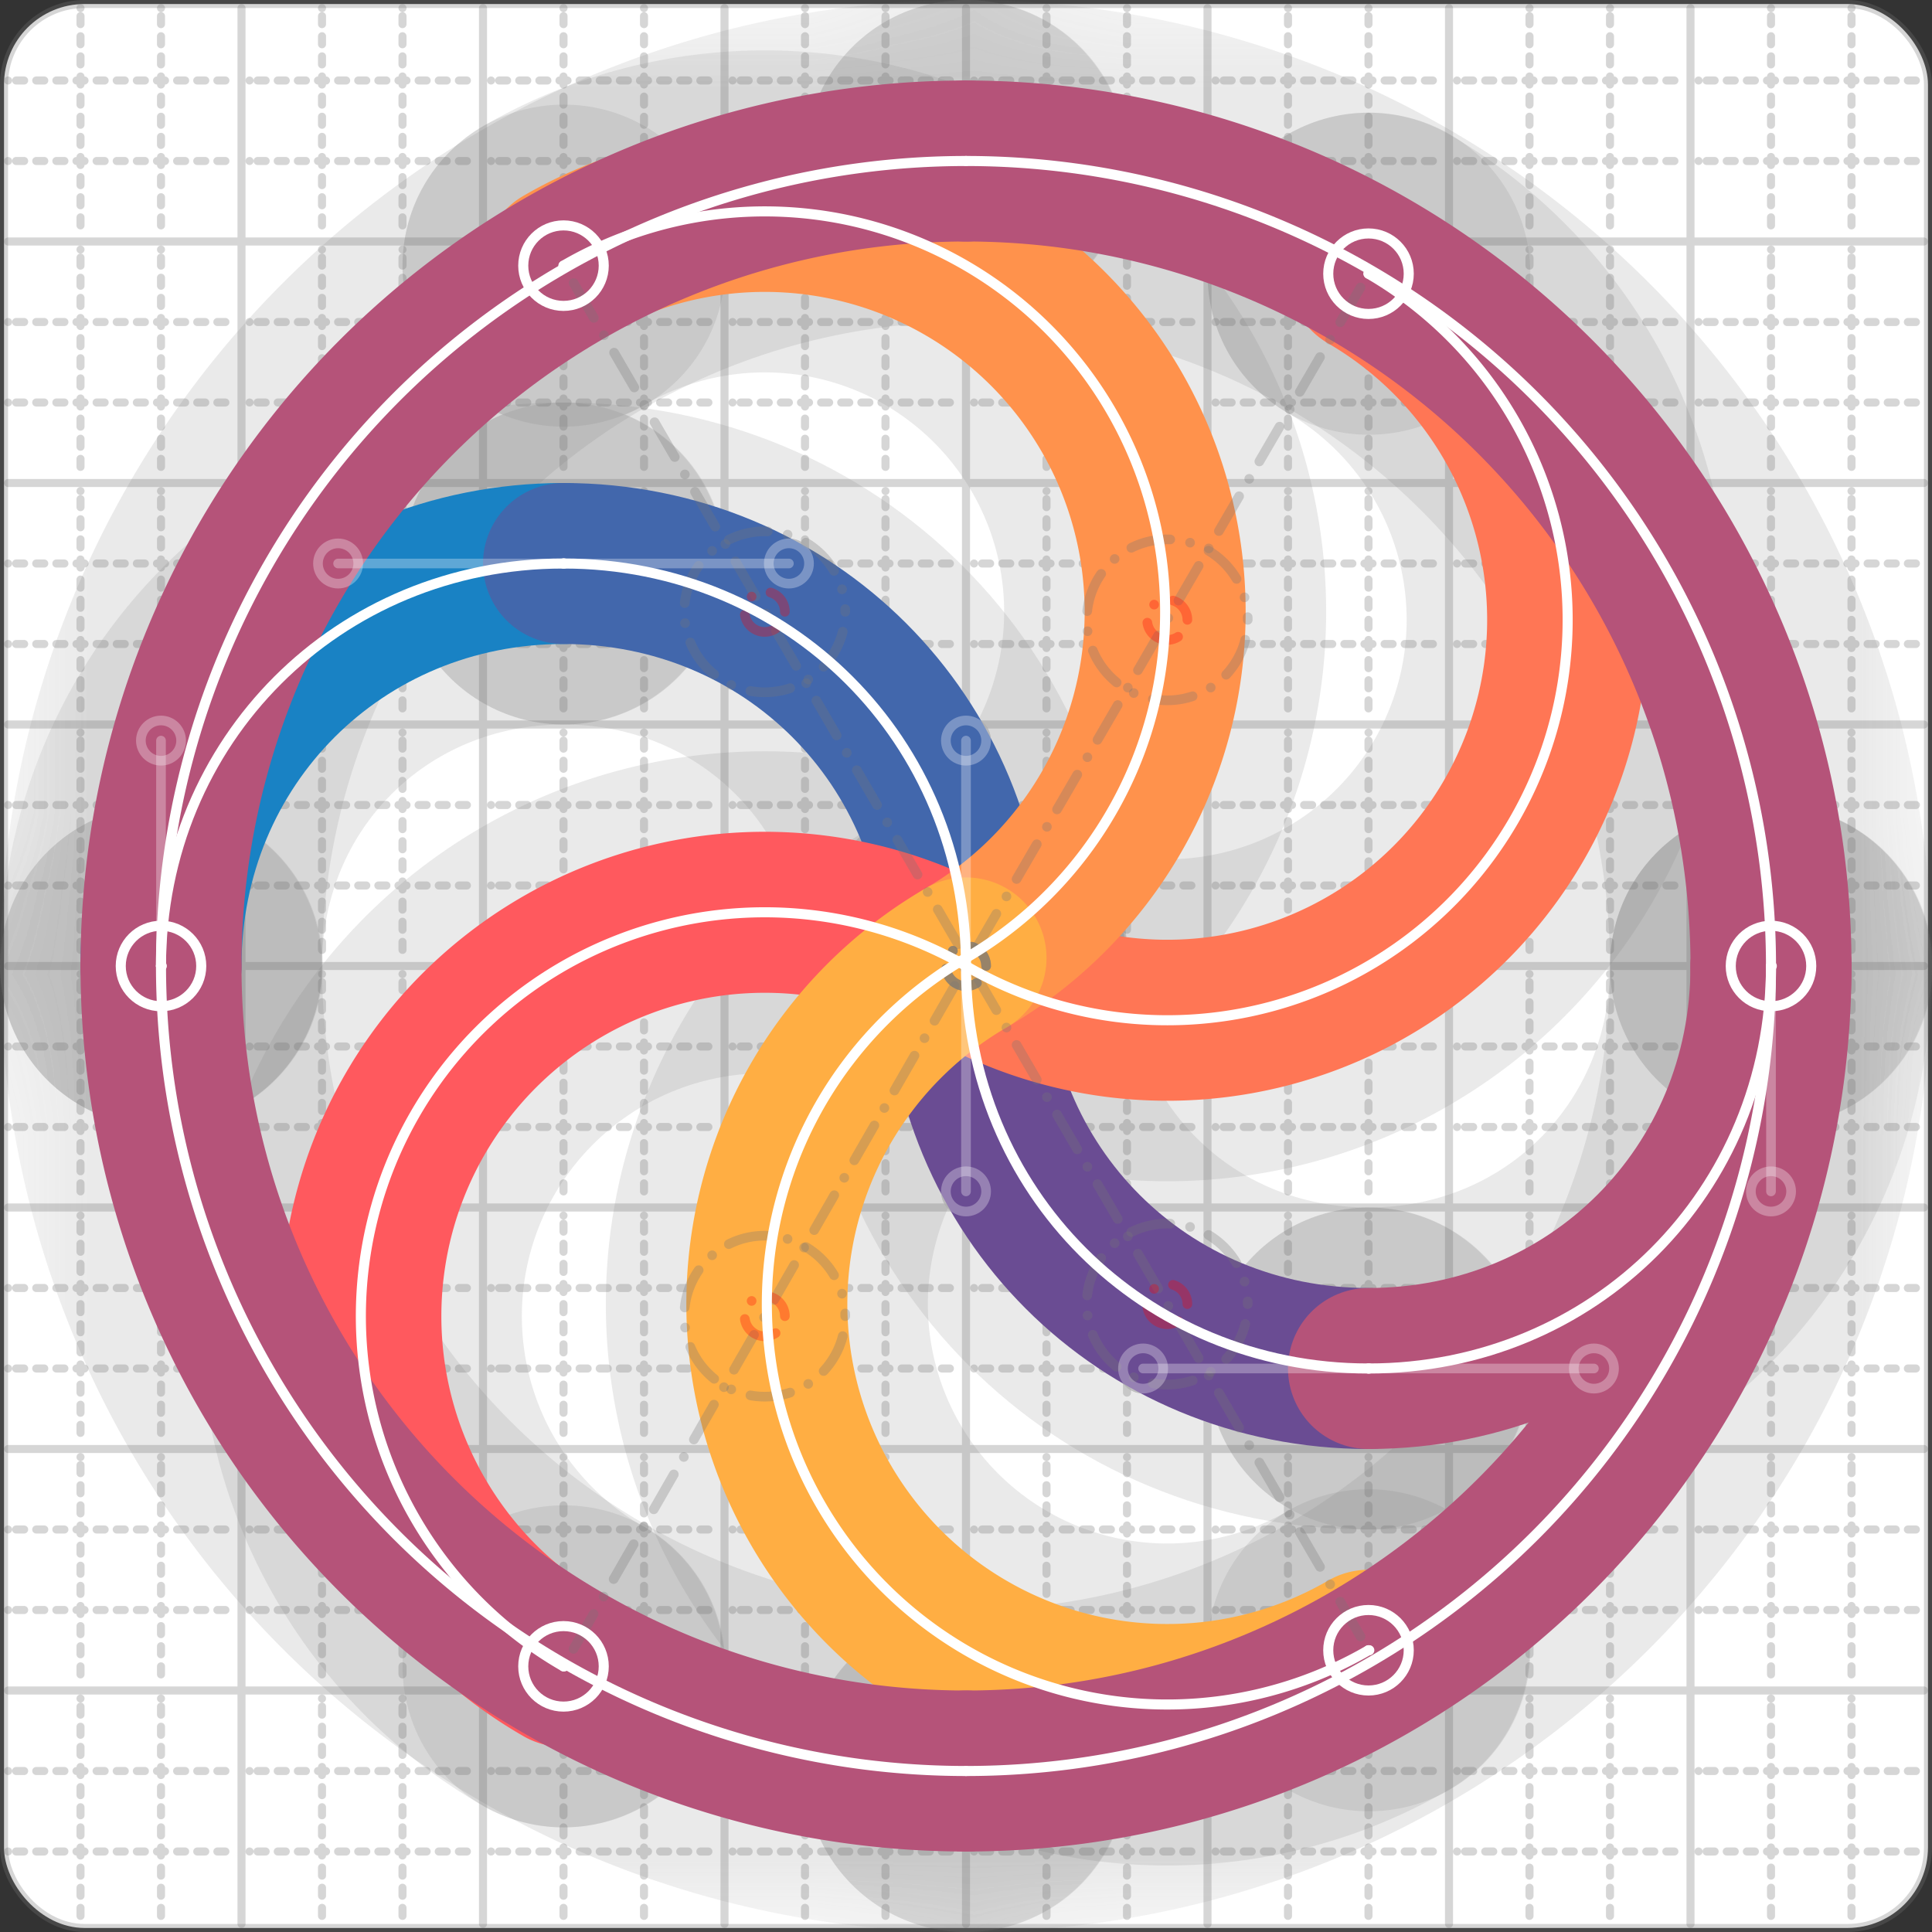<svg xmlns="http://www.w3.org/2000/svg" width="24" height="24" viewBox="0 0 24 24" fill="none" stroke="currentColor" stroke-width="2" stroke-linecap="round" stroke-linejoin="round"><rect x="0" y="0" width="24" height="24" fill="#333333" stroke="none"/><style>
  @media screen and (prefers-color-scheme: light) {
    .svg-preview-grid-rect { fill: none }
  }
  @media screen and (prefers-color-scheme: dark) {
    .svg-preview-grid-rect { fill: none }
    .svg
    .svg-preview-grid-group,
    .svg-preview-radii-group,
    .svg-preview-shadow-mask-group,
    .svg-preview-shadow-group {
      stroke: #fff;
    }
  }
</style><g class="svg-preview-grid-group" stroke-linecap="butt" stroke-width="0.1" stroke="#777" stroke-opacity="0.3"><rect class="svg-preview-grid-rect" width="23.9" height="23.9" x="0.05" y="0.05" rx="1" fill="#fff"></rect><path stroke-dasharray="0 0.1 0.1 0.15 0.1 0.15 0.1 0.15 0.1 0.15 0.1 0.15 0.1 0.15 0.1 0.15 0.1 0.15 0.1 0.15 0.1 0.15 0.1 0.15 0 0.15" stroke-width="0.1" d="M0.1 1h23.8M1 0.1v23.8M0.1 2h23.8M2 0.1v23.8M0.1 4h23.8M4 0.1v23.8M0.1 5h23.8M5 0.1v23.8M0.1 7h23.8M7 0.1v23.8M0.1 8h23.8M8 0.1v23.8M0.1 10h23.8M10 0.1v23.8M0.1 11h23.8M11 0.1v23.8M0.1 13h23.8M13 0.1v23.8M0.1 14h23.8M14 0.1v23.8M0.1 16h23.8M16 0.1v23.8M0.1 17h23.8M17 0.1v23.8M0.1 19h23.8M19 0.1v23.8M0.1 20h23.8M20 0.1v23.8M0.1 22h23.8M22 0.1v23.8M0.1 23h23.8M23 0.1v23.8"></path><path d="M0.1 3h23.8M3 0.1v23.8M0.1 6h23.8M6 0.1v23.8M0.1 9h23.8M9 0.1v23.8M0.1 12h23.8M12 0.1v23.8M0.1 15h23.8M15 0.1v23.8M0.1 18h23.8M18 0.1v23.8M0.1 21h23.8M21 0.1v23.8"></path></g><g class="svg-preview-shadow-mask-group" stroke-width="4" stroke="#777" stroke-opacity="0.15"><mask id="svg-preview-shadow-mask-0" maskUnits="userSpaceOnUse" stroke-opacity="1" stroke-width="4" stroke="#000"><rect x="0" y="0" width="24" height="24" fill="#fff" stroke="none" rx="1"></rect><path d="M2 12h.01M7 7h.01M12 12h.01M17 17h.01M22 12h.01"></path></mask><mask id="svg-preview-shadow-mask-1" maskUnits="userSpaceOnUse" stroke-opacity="1" stroke-width="4" stroke="#000"><rect x="0" y="0" width="24" height="24" fill="#fff" stroke="none" rx="1"></rect><path d="M7 20.7h.01M12 12h.01M17 3.4h.01"></path></mask><mask id="svg-preview-shadow-mask-2" maskUnits="userSpaceOnUse" stroke-opacity="1" stroke-width="4" stroke="#000"><rect x="0" y="0" width="24" height="24" fill="#fff" stroke="none" rx="1"></rect><path d="M7 3.3h.01M12 11.9h.01M17 20.5h.01"></path></mask><mask id="svg-preview-shadow-mask-3" maskUnits="userSpaceOnUse" stroke-opacity="1" stroke-width="4" stroke="#000"><rect x="0" y="0" width="24" height="24" fill="#fff" stroke="none" rx="1"></rect><path d="M12 2h.01M22 12h.01M12 22h.01M2 12h.01"></path></mask></g><g class="svg-preview-shadow-group" stroke-width="4" stroke="#777" stroke-opacity="0.15"><path mask="url(#svg-preview-shadow-mask-0)" d="M 2 12 C2 9.2 4.2 7 7 7"></path><path mask="url(#svg-preview-shadow-mask-0)" d="M 7 7 C9.8 7 12 9.2 12 12"></path><path mask="url(#svg-preview-shadow-mask-0)" d="M 12 12 C12 14.8 14.2 17 17 17"></path><path mask="url(#svg-preview-shadow-mask-0)" d="M 17 17 C19.8 17 22 14.8 22 12"></path><path mask="url(#svg-preview-shadow-mask-1)" d="M 7 20.7 A1 1 0 1 1 12 12"></path><path mask="url(#svg-preview-shadow-mask-1)" d="M 12 12 A1 1 0 1 0 17 3.4"></path><path mask="url(#svg-preview-shadow-mask-2)" d="M 7 3.3 A1 1 0 1 1 12 11.9"></path><path mask="url(#svg-preview-shadow-mask-2)" d="M 12 11.9 A1 1 0 1 0 17 20.5"></path><path mask="url(#svg-preview-shadow-mask-3)" d="M 12 2 A10 10 0 0 1 22 12"></path><path mask="url(#svg-preview-shadow-mask-3)" d="M 22 12 A10 10 0 0 1 12 22"></path><path mask="url(#svg-preview-shadow-mask-3)" d="M 12 22 A10 10 0 0 1 2 12"></path><path mask="url(#svg-preview-shadow-mask-3)" d="M 2 12 A10 10 0 0 1 12 2"></path><path d="M2 12h.01M7 7h.01M12 12h.01M17 17h.01M22 12h.01M7 20.7h.01M17 3.4h.01M7 3.3h.01M12 11.9h.01M17 20.5h.01M12 2h.01M12 22h.01"></path></g><g class="svg-preview-handles-group" stroke-width="0.12" stroke="#777" stroke-opacity="0.6"><path d="M2 12 2 9.2"></path><circle cy="9.2" cx="2" r="0.25"></circle><path d="M7 7 4.2 7"></path><circle cy="7" cx="4.2" r="0.25"></circle><path d="M7 7 9.8 7"></path><circle cy="7" cx="9.8" r="0.25"></circle><path d="M12 12 12 9.2"></path><circle cy="9.2" cx="12" r="0.25"></circle><path d="M12 12 12 14.8"></path><circle cy="14.8" cx="12" r="0.25"></circle><path d="M17 17 14.2 17"></path><circle cy="17" cx="14.2" r="0.25"></circle><path d="M17 17 19.8 17"></path><circle cy="17" cx="19.8" r="0.25"></circle><path d="M22 12 22 14.8"></path><circle cy="14.8" cx="22" r="0.25"></circle></g><g class="svg-preview-colored-path-group"><path d="M 2 12 C2 9.2 4.2 7 7 7" stroke="#1982c4"></path><path d="M 7 7 C9.8 7 12 9.2 12 12" stroke="#4267AC"></path><path d="M 12 12 C12 14.8 14.2 17 17 17" stroke="#6a4c93"></path><path d="M 17 17 C19.8 17 22 14.8 22 12" stroke="#B55379"></path><path d="M 7 20.7 A1 1 0 1 1 12 12" stroke="#FF595E"></path><path d="M 12 12 A1 1 0 1 0 17 3.4" stroke="#FF7655"></path><path d="M 7 3.3 A1 1 0 1 1 12 11.9" stroke="#ff924c"></path><path d="M 12 11.9 A1 1 0 1 0 17 20.5" stroke="#FFAE43"></path><path d="M 12 2 A10 10 0 0 1 22 12" stroke="#B55379"></path><path d="M 22 12 A10 10 0 0 1 12 22" stroke="#B55379"></path><path d="M 12 22 A10 10 0 0 1 2 12" stroke="#B55379"></path><path d="M 2 12 A10 10 0 0 1 12 2" stroke="#B55379"></path></g><g class="svg-preview-radii-group" stroke-width="0.12" stroke-dasharray="0 0.25 0.25" stroke="#777" stroke-opacity="0.3"><path d="M7 20.7 9.5 16.35 12 12"></path><circle cy="16.35" cx="9.5" r="0.25" stroke-dasharray="0" stroke="red"></circle><circle cy="16.35" cx="9.5" r="1"></circle><path d="M12 12 14.5 7.7 17 3.4"></path><circle cy="7.7" cx="14.5" r="0.25" stroke-dasharray="0" stroke="red"></circle><circle cy="7.7" cx="14.5" r="1"></circle><path d="M7 3.3 9.5 7.6 12 11.9"></path><circle cy="7.6" cx="9.5" r="0.25" stroke-dasharray="0" stroke="red"></circle><circle cy="7.6" cx="9.5" r="1"></circle><path d="M12 11.9 14.5 16.2 17 20.5"></path><circle cy="16.2" cx="14.5" r="0.25" stroke-dasharray="0" stroke="red"></circle><circle cy="16.2" cx="14.5" r="1"></circle><circle cy="12" cx="12" r="0.25" stroke-dasharray="0"></circle><circle cy="12" cx="12" r="10"></circle><circle cy="12" cx="12" r="0.25" stroke-dasharray="0"></circle><circle cy="12" cx="12" r="10"></circle><circle cy="12" cx="12" r="0.25" stroke-dasharray="0"></circle><circle cy="12" cx="12" r="10"></circle><circle cy="12" cx="12" r="0.25" stroke-dasharray="0"></circle><circle cy="12" cx="12" r="10"></circle></g><g class="svg-preview-control-path-marker-mask-group" stroke-width="1" stroke="#000"><mask id="svg-preview-control-path-marker-mask-0" maskUnits="userSpaceOnUse"><rect x="0" y="0" width="24" height="24" fill="#fff" stroke="none" rx="1"></rect><path d="M2 12h.01"></path><path d="M7 7h.01"></path></mask><mask id="svg-preview-control-path-marker-mask-1" maskUnits="userSpaceOnUse"><rect x="0" y="0" width="24" height="24" fill="#fff" stroke="none" rx="1"></rect><path d="M7 7h.01"></path><path d="M12 12h.01"></path></mask><mask id="svg-preview-control-path-marker-mask-2" maskUnits="userSpaceOnUse"><rect x="0" y="0" width="24" height="24" fill="#fff" stroke="none" rx="1"></rect><path d="M12 12h.01"></path><path d="M17 17h.01"></path></mask><mask id="svg-preview-control-path-marker-mask-3" maskUnits="userSpaceOnUse"><rect x="0" y="0" width="24" height="24" fill="#fff" stroke="none" rx="1"></rect><path d="M17 17h.01"></path><path d="M22 12h.01"></path></mask><mask id="svg-preview-control-path-marker-mask-4" maskUnits="userSpaceOnUse"><rect x="0" y="0" width="24" height="24" fill="#fff" stroke="none" rx="1"></rect><path d="M7 20.7h.01"></path><path d="M12 12h.01"></path></mask><mask id="svg-preview-control-path-marker-mask-5" maskUnits="userSpaceOnUse"><rect x="0" y="0" width="24" height="24" fill="#fff" stroke="none" rx="1"></rect><path d="M12 12h.01"></path><path d="M17 3.4h.01"></path></mask><mask id="svg-preview-control-path-marker-mask-6" maskUnits="userSpaceOnUse"><rect x="0" y="0" width="24" height="24" fill="#fff" stroke="none" rx="1"></rect><path d="M7 3.3h.01"></path><path d="M12 11.9h.01"></path></mask><mask id="svg-preview-control-path-marker-mask-7" maskUnits="userSpaceOnUse"><rect x="0" y="0" width="24" height="24" fill="#fff" stroke="none" rx="1"></rect><path d="M12 11.9h.01"></path><path d="M17 20.5h.01"></path></mask></g><g class="svg-preview-control-path-group" stroke="#fff" stroke-width="0.125"><path mask="url(#svg-preview-control-path-marker-mask-0)" d="M 2 12 C2 9.2 4.2 7 7 7"></path><path mask="url(#svg-preview-control-path-marker-mask-1)" d="M 7 7 C9.8 7 12 9.2 12 12"></path><path mask="url(#svg-preview-control-path-marker-mask-2)" d="M 12 12 C12 14.8 14.2 17 17 17"></path><path mask="url(#svg-preview-control-path-marker-mask-3)" d="M 17 17 C19.8 17 22 14.8 22 12"></path><path mask="url(#svg-preview-control-path-marker-mask-4)" d="M 7 20.7 A1 1 0 1 1 12 12"></path><path mask="url(#svg-preview-control-path-marker-mask-5)" d="M 12 12 A1 1 0 1 0 17 3.4"></path><path mask="url(#svg-preview-control-path-marker-mask-6)" d="M 7 3.3 A1 1 0 1 1 12 11.9"></path><path mask="url(#svg-preview-control-path-marker-mask-7)" d="M 12 11.9 A1 1 0 1 0 17 20.5"></path><path d="M 12 2 A10 10 0 0 1 22 12"></path><path d="M 22 12 A10 10 0 0 1 12 22"></path><path d="M 12 22 A10 10 0 0 1 2 12"></path><path d="M 2 12 A10 10 0 0 1 12 2"></path></g><g class="svg-preview-control-path-marker-group" stroke="#fff" stroke-width="0.125"><path d="M2 12h.01M7 7h.01M7 7h.01M12 12h.01M12 12h.01M17 17h.01M17 17h.01M22 12h.01M7 20.7h.01M12 12h.01M12 12h.01M17 3.4h.01M7 3.3h.01M12 11.9h.01M12 11.9h.01M17 20.5h.01"></path><circle cx="2" cy="12" r="0.5"></circle><circle cx="22" cy="12" r="0.5"></circle><circle cx="7" cy="20.7" r="0.5"></circle><circle cx="17" cy="3.4" r="0.5"></circle><circle cx="7" cy="3.3" r="0.5"></circle><circle cx="17" cy="20.5" r="0.5"></circle></g><g class="svg-preview-handles-group" stroke-width="0.12" stroke="#FFF" stroke-opacity="0.3"><path d="M2 12 2 9.2"></path><circle cy="9.2" cx="2" r="0.25"></circle><path d="M7 7 4.2 7"></path><circle cy="7" cx="4.2" r="0.25"></circle><path d="M7 7 9.8 7"></path><circle cy="7" cx="9.8" r="0.25"></circle><path d="M12 12 12 9.2"></path><circle cy="9.2" cx="12" r="0.25"></circle><path d="M12 12 12 14.8"></path><circle cy="14.8" cx="12" r="0.25"></circle><path d="M17 17 14.2 17"></path><circle cy="17" cx="14.2" r="0.25"></circle><path d="M17 17 19.8 17"></path><circle cy="17" cx="19.8" r="0.25"></circle><path d="M22 12 22 14.8"></path><circle cy="14.8" cx="22" r="0.25"></circle></g></svg>